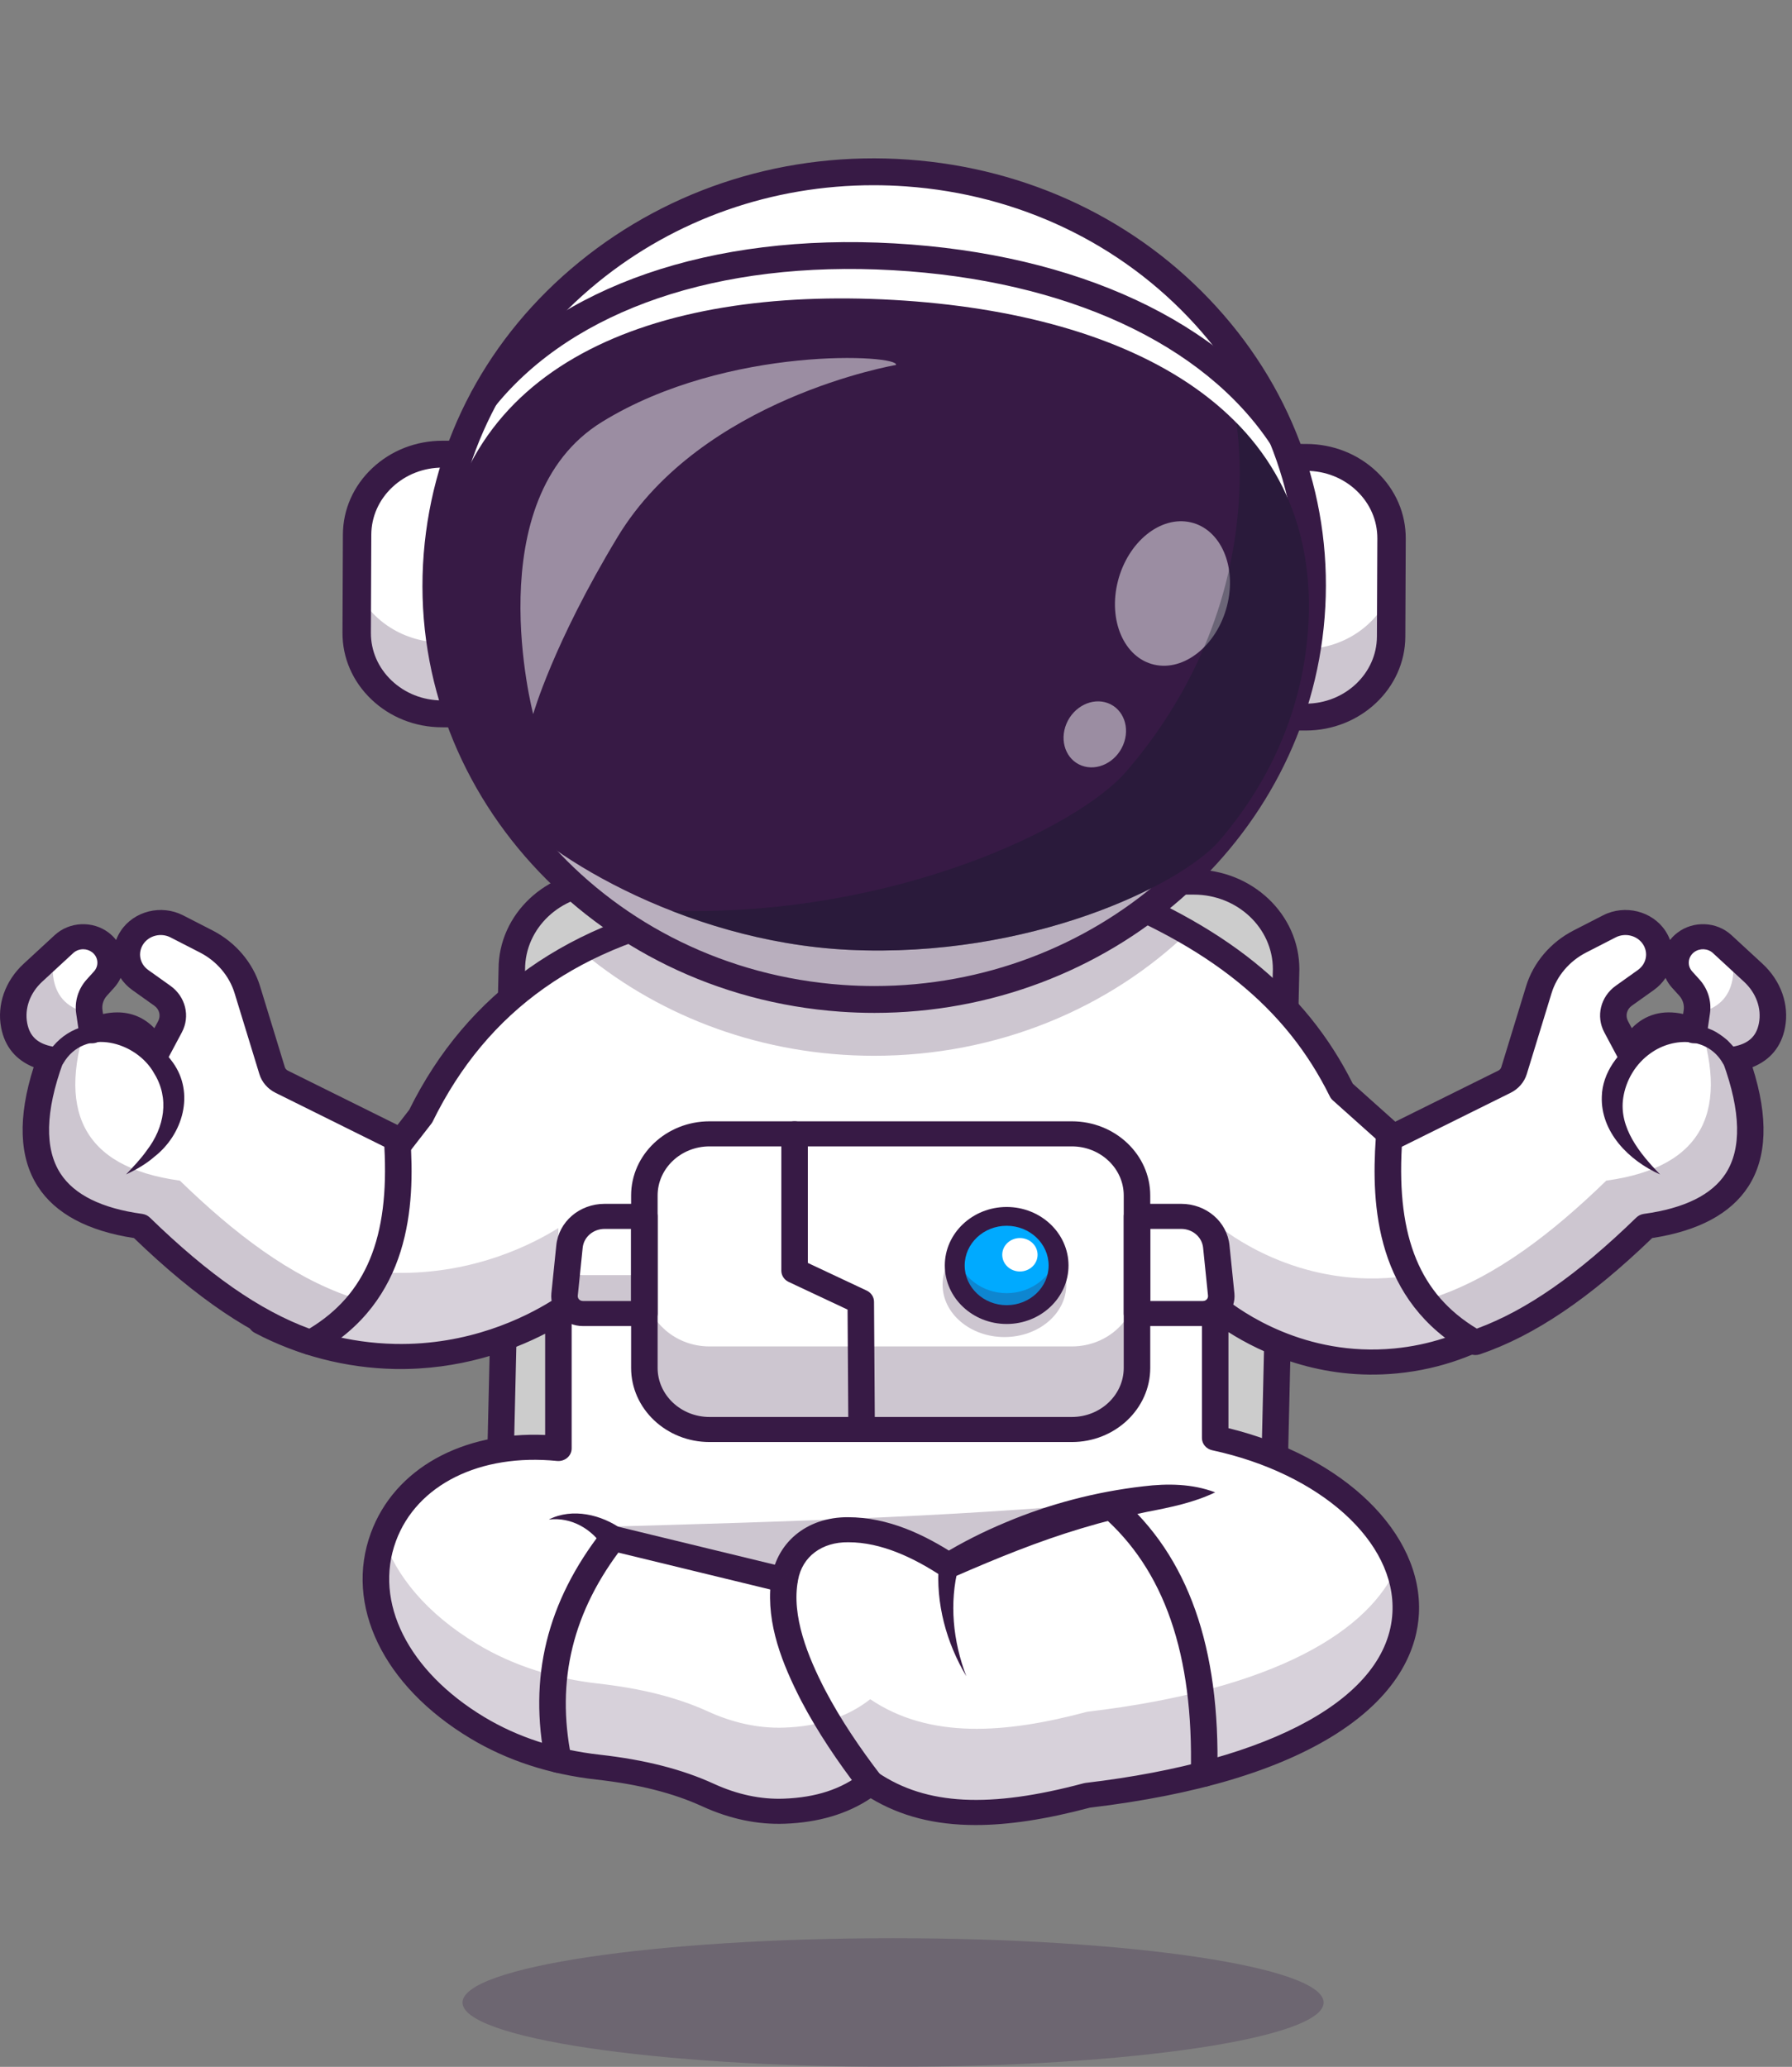 <svg width="241" height="278" viewBox="0 0 241 278" fill="none" xmlns="http://www.w3.org/2000/svg">
<rect x="0" y="0" width="241" height="278" fill="#808080" stroke="none"/>
<path opacity="0.25" d="M120.107 277.999C152.086 277.999 178.011 274.125 178.011 269.347C178.011 264.568 152.086 260.694 120.107 260.694C88.127 260.694 62.203 264.568 62.203 269.347C62.203 274.125 88.127 277.999 120.107 277.999Z" fill="#371A45"/>
<path d="M171.182 207.213H67.05L68.833 130.376C68.833 123.896 74.386 118.643 81.237 118.643H160.561C167.412 118.643 172.965 123.896 172.965 130.376L171.182 207.213Z" fill="white"/>
<g opacity="0.2">
<path d="M171.182 207.213H67.05L68.833 130.376C68.833 123.896 74.386 118.643 81.237 118.643H160.561C167.412 118.643 172.965 123.896 172.965 130.376L171.182 207.213Z" fill="black"/>
</g>
<path d="M171.182 208.898H67.051C66.571 208.898 66.112 208.715 65.776 208.391C65.441 208.067 65.258 207.628 65.269 207.175L67.051 130.338C67.051 122.976 73.414 116.956 81.237 116.956H160.561C168.384 116.956 174.747 122.976 174.747 130.375L172.964 207.249C172.943 208.165 172.151 208.898 171.182 208.898ZM68.873 205.526H169.438L171.183 130.338C171.182 124.835 166.418 120.328 160.561 120.328H81.237C75.38 120.328 70.615 124.835 70.615 130.375L68.873 205.526Z" fill="#371A45"/>
<g opacity="0.2">
<path d="M163.938 179.018L163.279 172.573C163.043 170.27 160.998 168.513 158.552 168.513H152.615V165.703C152.615 161.124 148.692 157.412 143.852 157.412H95.135C90.295 157.412 86.372 161.124 86.372 165.703V168.513H81.029C78.584 168.513 76.538 170.27 76.302 172.573L75.643 179.018C75.502 180.392 76.644 181.582 78.103 181.582H86.372V188.889C86.372 193.468 90.295 197.179 95.135 197.179H143.852C148.692 197.179 152.615 193.468 152.615 188.889V181.582H161.478C162.937 181.582 164.079 180.392 163.938 179.018Z" fill="black"/>
</g>
<path d="M77.3 148.712L78.142 176.774C78.177 177.941 77.206 178.914 75.972 178.947C74.619 178.994 73.517 177.845 73.691 176.577L77.3 148.712Z" fill="#371A45"/>
<path d="M158.579 146.185C162.974 155.571 165.51 165.743 166.475 176.001C166.587 177.162 165.682 178.191 164.453 178.297C163.225 178.403 162.139 177.547 162.026 176.385C162.234 171.297 162.196 166.182 161.609 161.077C161.057 156.071 160.051 151.083 158.579 146.185Z" fill="#371A45"/>
<path d="M96.387 122.03C78.247 125.215 64.501 133.983 56.575 150.141C49.424 159.36 42.273 168.578 35.122 177.797C38.256 179.455 44.598 182.277 53.088 182.448C64.127 182.669 72.103 178.273 75.096 176.418V194.827C50.141 192.338 40.413 218.064 64.176 232.376C69.078 235.328 74.68 237.042 80.45 237.688C85.945 238.304 90.931 239.476 95.223 241.443C98.427 242.912 101.933 243.745 105.491 243.613C109.966 243.447 113.874 242.28 117.033 239.793C125.017 245.188 135.226 244.422 146.223 241.479C205.716 234.453 195.115 200.236 163.427 193.421V175.787C164.983 177.056 174.227 184.34 187.679 183.052C200.276 181.846 207.584 173.982 209.046 172.34C199.518 163.816 189.991 155.292 180.463 146.768C173.354 132.364 160.674 124.591 146.111 119.06L96.387 122.03Z" fill="white"/>
<g opacity="0.2">
<path d="M75.096 176.42V165.174C72.103 167.029 64.127 171.425 53.088 171.203C48.656 171.114 44.817 170.301 41.706 169.31C39.511 172.139 37.316 174.969 35.121 177.799C38.256 179.457 44.597 182.279 53.088 182.449C64.127 182.671 72.103 178.275 75.096 176.42Z" fill="#371A45"/>
<path d="M146.223 230.236C135.227 233.179 125.017 233.945 117.033 228.55C113.874 231.037 109.966 232.204 105.491 232.37C101.933 232.502 98.427 231.669 95.223 230.2C90.931 228.233 85.946 227.061 80.45 226.445C74.68 225.799 69.078 224.085 64.176 221.133C57.314 217 53.25 211.915 51.533 206.833C48.653 214.813 52.057 225.08 64.176 232.379C69.078 235.331 74.68 237.045 80.45 237.691C85.946 238.307 90.931 239.48 95.223 241.447C98.427 242.915 101.933 243.749 105.491 243.617C109.966 243.45 113.874 242.283 117.033 239.797C125.017 245.192 135.226 244.426 146.223 241.483C182.625 237.184 192.781 222.706 187.925 210.553C184.299 219.241 171.685 227.229 146.223 230.236Z" fill="#371A45"/>
<path d="M187.679 171.807C174.227 173.095 164.984 165.811 163.427 164.542V175.788C164.984 177.057 174.227 184.341 187.679 183.053C200.276 181.847 207.584 173.983 209.046 172.341C206.897 170.418 204.748 168.496 202.599 166.574C199.011 168.91 194.015 171.2 187.679 171.807Z" fill="#371A45"/>
</g>
<path d="M131.214 245.473C125.701 245.473 121.109 244.279 117.101 241.869C113.965 243.977 110.09 245.129 105.561 245.297C101.868 245.437 98.13 244.648 94.446 242.96C90.545 241.172 85.898 239.995 80.24 239.361C73.896 238.651 68.169 236.779 63.219 233.797C51.523 226.753 46.289 215.906 49.886 206.162C53.065 197.555 62.141 192.528 73.314 193.008V179.387C68.839 181.691 61.784 184.301 53.05 184.133C46.52 184.001 40.019 182.319 34.251 179.268C33.806 179.032 33.488 178.626 33.38 178.154C33.271 177.682 33.382 177.188 33.684 176.799L55.033 149.278C62.828 133.509 76.631 123.783 96.062 120.371C96.132 120.359 96.204 120.351 96.275 120.346L145.999 117.376C146.263 117.359 146.529 117.4 146.776 117.494C164.689 124.297 175.548 133.024 181.932 145.761L210.27 171.113C210.956 171.727 211.017 172.741 210.409 173.424C207.735 176.43 200.184 183.548 187.858 184.729C177.571 185.713 169.568 181.948 165.209 179.174V192.095C180.697 195.879 191.393 206.224 190.824 217.067C190.599 221.343 188.49 227.612 179.719 233.2C172.043 238.09 160.893 241.432 146.577 243.136C140.739 244.69 135.675 245.473 131.214 245.473ZM117.033 238.107C117.395 238.107 117.758 238.211 118.069 238.421C124.55 242.801 133.084 243.243 145.738 239.856C145.824 239.833 145.913 239.816 146.002 239.806C171.242 236.825 186.666 228.262 187.264 216.9C187.764 207.375 177.573 198.192 163.032 195.065C162.22 194.89 161.644 194.208 161.644 193.421V175.786C161.644 175.127 162.051 174.528 162.684 174.254C163.317 173.979 164.062 174.079 164.59 174.509C166.923 176.411 175.469 182.525 187.5 181.374C197.129 180.452 203.505 175.475 206.561 172.436L179.239 147.993C179.076 147.847 178.943 147.673 178.848 147.481C172.939 135.506 162.744 127.256 145.82 120.766L96.608 123.705C78.113 126.977 65.546 135.858 58.192 150.85C58.142 150.951 58.082 151.047 58.012 151.138L37.785 177.212C41.472 178.916 46.732 180.632 53.126 180.761C63.001 180.973 70.515 177.241 74.12 175.007C74.668 174.668 75.368 174.64 75.944 174.934C76.52 175.229 76.879 175.798 76.879 176.417V194.826C76.879 195.304 76.665 195.759 76.289 196.079C75.914 196.398 75.415 196.553 74.91 196.503C64.549 195.467 56.049 199.697 53.252 207.274C50.221 215.485 54.884 224.78 65.133 230.952C69.628 233.659 74.852 235.362 80.659 236.013C86.718 236.691 91.736 237.971 96.001 239.925C99.151 241.369 102.321 242.045 105.421 241.927C109.739 241.767 113.164 240.644 115.893 238.496C116.222 238.238 116.627 238.107 117.033 238.107Z" fill="#371A45"/>
<path d="M163.427 200.727C160.563 202.098 157.451 202.738 154.361 203.328C151.365 203.938 148.408 204.673 145.499 205.553C139.641 207.301 134.031 209.598 128.441 212.038C127.828 212.353 127.091 212.297 126.555 211.94C122.9 209.544 118.525 207.431 114.09 207.438C110.557 207.391 107.892 209.349 107.323 212.534C106.396 217.368 108.695 222.906 110.937 227.254C113.048 231.277 115.641 235.118 118.473 238.801C119.052 239.553 118.876 240.606 118.082 241.154C117.287 241.702 116.172 241.535 115.594 240.783C112.678 236.988 109.983 233.009 107.745 228.745C105.227 223.826 103.049 218.46 103.665 212.84C104.255 207.543 108.439 204.044 114.041 204.07C119.48 204.08 124.303 206.39 128.606 209.187L126.723 209.088C129.413 207.445 132.256 206.015 135.199 204.787C141.071 202.298 147.375 200.645 153.765 199.914C156.999 199.516 160.354 199.558 163.427 200.727Z" fill="#371A45"/>
<path d="M73.806 204.382C76.992 202.763 80.922 203.729 83.689 205.726L82.865 205.279L105.944 210.883C108.197 211.495 107.369 214.636 105.058 214.149L81.979 208.545C81.654 208.476 81.365 208.316 81.155 208.098C79.631 205.691 76.864 204.013 73.806 204.382Z" fill="#371A45"/>
<path d="M128.902 210.753C127.64 215.582 128.156 220.748 129.957 225.46C127.26 220.925 125.829 215.647 126.258 210.376C126.46 208.563 129.274 208.961 128.902 210.753Z" fill="#371A45"/>
<path d="M75.094 238.45C74.256 238.45 73.509 237.888 73.346 237.08C71.04 225.661 73.54 215.466 80.987 205.912C81.571 205.163 82.687 205.003 83.48 205.556C84.272 206.109 84.441 207.164 83.856 207.913C77.031 216.67 74.738 226.003 76.847 236.447C77.032 237.362 76.398 238.245 75.431 238.42C75.318 238.44 75.205 238.45 75.094 238.45Z" fill="#371A45"/>
<path d="M161.932 240.317C161.919 240.317 161.905 240.317 161.891 240.316C160.907 240.295 160.127 239.523 160.15 238.592C160.539 222.496 156.595 211.104 148.091 203.762C147.364 203.135 147.313 202.069 147.976 201.381C148.64 200.692 149.767 200.644 150.494 201.272C159.804 209.309 164.128 221.541 163.714 238.669C163.691 239.587 162.898 240.317 161.932 240.317Z" fill="#371A45"/>
<g opacity="0.25">
<path d="M80.467 205.379C105.144 204.695 133.677 203.896 155.626 201.392C143.483 202.301 134.043 204.906 128.62 210.034C118.434 204.786 109.324 202.176 105.501 212.515L80.467 205.379Z" fill="#371A45"/>
</g>
<path d="M86.659 176.675H78.389C76.93 176.675 75.788 175.485 75.928 174.111L76.588 167.667C76.823 165.364 78.869 163.606 81.315 163.606H86.659L86.659 176.675Z" fill="white"/>
<g opacity="0.2">
<path d="M163.858 170.427C163.422 171.075 162.658 171.511 161.775 171.511H152.911V176.675H161.775C163.234 176.675 164.376 175.486 164.235 174.112L163.858 170.427Z" fill="black"/>
</g>
<path d="M135.382 173.021C139.238 173.021 142.364 170.065 142.364 166.417C142.364 162.769 139.238 159.812 135.382 159.812C131.526 159.812 128.401 162.769 128.401 166.417C128.401 170.065 131.526 173.021 135.382 173.021Z" fill="#00AAFF"/>
<g opacity="0.25">
<path d="M76.305 170.426L75.928 174.111C75.788 175.485 76.93 176.674 78.389 176.674H86.659V171.51H78.389C77.506 171.51 76.742 171.074 76.305 170.426Z" fill="#371A45"/>
</g>
<path d="M152.911 176.674H161.775C163.234 176.674 164.376 175.484 164.235 174.111L163.576 167.666C163.34 165.363 161.294 163.605 158.849 163.605H152.911V176.674Z" fill="white"/>
<path d="M86.659 160.8V183.985C86.659 188.564 90.583 192.276 95.423 192.276H144.147C148.987 192.276 152.911 188.564 152.911 183.985V160.8C152.911 156.221 148.987 152.509 144.147 152.509H95.423C90.583 152.509 86.659 156.221 86.659 160.8Z" fill="white"/>
<g opacity="0.25">
<path d="M144.147 181.1H95.423C90.582 181.1 86.659 177.388 86.659 172.81V183.981C86.659 188.56 90.583 192.272 95.423 192.272H144.147C148.987 192.272 152.911 188.56 152.911 183.981V172.81C152.911 177.388 148.987 181.1 144.147 181.1Z" fill="#371A45"/>
</g>
<g opacity="0.25">
<path d="M135.085 179.838C139.679 179.838 143.404 176.684 143.404 172.793C143.404 168.902 139.679 165.748 135.085 165.748C130.491 165.748 126.767 168.902 126.767 172.793C126.767 176.684 130.491 179.838 135.085 179.838Z" fill="#371A45"/>
</g>
<path d="M135.382 176.815C139.238 176.815 142.364 173.858 142.364 170.211C142.364 166.563 139.238 163.606 135.382 163.606C131.526 163.606 128.401 166.563 128.401 170.211C128.401 173.858 131.526 176.815 135.382 176.815Z" fill="#00AAFF"/>
<g opacity="0.25">
<path d="M135.382 173.933C132.05 173.933 129.268 171.723 128.572 168.769C128.463 169.233 128.401 169.714 128.401 170.209C128.401 173.856 131.526 176.813 135.382 176.813C139.238 176.813 142.364 173.856 142.364 170.209C142.364 169.714 142.302 169.233 142.192 168.769C141.497 171.723 138.715 173.933 135.382 173.933Z" fill="#371A45"/>
</g>
<path d="M135.382 178.08C130.795 178.08 127.064 174.55 127.064 170.211C127.064 165.872 130.795 162.342 135.382 162.342C139.969 162.342 143.701 165.872 143.701 170.211C143.701 174.55 139.969 178.08 135.382 178.08ZM135.382 164.871C132.27 164.871 129.737 167.266 129.737 170.211C129.737 173.155 132.27 175.551 135.382 175.551C138.495 175.551 141.027 173.155 141.027 170.211C141.027 167.266 138.495 164.871 135.382 164.871Z" fill="#371A45"/>
<path d="M144.147 193.959H95.423C89.607 193.959 84.876 189.484 84.876 183.983V160.797C84.876 155.296 89.607 150.82 95.423 150.82H144.147C149.962 150.82 154.693 155.296 154.693 160.797V183.983C154.693 189.484 149.962 193.959 144.147 193.959ZM95.423 154.192C91.573 154.192 88.441 157.155 88.441 160.797V183.983C88.441 187.625 91.573 190.588 95.423 190.588H144.147C147.996 190.588 151.128 187.625 151.128 183.983V160.797C151.128 157.155 147.996 154.192 144.147 154.192H95.423Z" fill="#371A45"/>
<path d="M115.874 193.959C114.895 193.96 114.098 193.212 114.092 192.284L113.987 176.145L106.068 172.425C105.462 172.139 105.079 171.554 105.079 170.914V152.506C105.079 151.575 105.877 150.82 106.861 150.82C107.846 150.82 108.644 151.575 108.644 152.506V169.869L116.555 173.586C117.158 173.869 117.54 174.449 117.545 175.086L117.657 192.263C117.663 193.194 116.87 193.954 115.886 193.959C115.882 193.959 115.878 193.959 115.874 193.959Z" fill="#371A45"/>
<path d="M86.659 178.36H78.389C77.192 178.36 76.044 177.88 75.239 177.042C74.434 176.203 74.039 175.076 74.154 173.949L74.814 167.504C75.139 164.32 77.934 161.92 81.315 161.92H86.659C87.643 161.92 88.441 162.675 88.441 163.606V176.674C88.441 177.605 87.643 178.36 86.659 178.36ZM81.315 165.292C79.779 165.292 78.51 166.382 78.362 167.828L77.703 174.273C77.677 174.523 77.802 174.695 77.878 174.775C77.955 174.855 78.123 174.989 78.389 174.989H84.876V165.292H81.315Z" fill="#371A45"/>
<path d="M161.775 178.36H152.911C151.927 178.36 151.129 177.605 151.129 176.674V163.606C151.129 162.675 151.927 161.92 152.911 161.92H158.849C162.23 161.92 165.025 164.32 165.35 167.504L166.009 173.949C166.125 175.076 165.729 176.203 164.925 177.042C164.12 177.88 162.972 178.36 161.775 178.36ZM154.693 174.989H161.775C162.041 174.989 162.209 174.855 162.285 174.775C162.362 174.695 162.487 174.523 162.461 174.273L161.802 167.828C161.654 166.382 160.384 165.292 158.849 165.292H154.693V174.989H154.693Z" fill="#371A45"/>
<path d="M137.165 171.018C138.477 171.018 139.541 170.012 139.541 168.77C139.541 167.528 138.477 166.521 137.165 166.521C135.852 166.521 134.788 167.528 134.788 168.77C134.788 170.012 135.852 171.018 137.165 171.018Z" fill="white"/>
<path d="M41.793 180.575C52.127 174.785 54.215 164.737 53.409 153.194L37.877 145.491C37.255 145.183 36.793 144.648 36.598 144.01L33.261 133.116C32.413 130.347 30.428 128.014 27.749 126.639L23.779 124.602C21.668 123.518 19.03 124.173 17.755 126.098C16.5 127.991 16.986 130.478 18.873 131.822L21.837 133.934C23.2 134.904 23.632 136.658 22.864 138.098L20.959 141.673C19.039 137.712 16.062 137.075 12.385 138.642L12.014 136.091C11.842 134.917 12.21 133.73 13.024 132.829L13.992 131.759C15.348 130.258 15.123 127.993 13.494 126.759C12.037 125.654 9.939 125.751 8.602 126.984L4.428 130.836C2.429 132.68 1.409 135.336 1.909 137.935C2.361 140.283 3.851 141.879 6.776 142.431C2.135 155.231 5.539 163.119 18.875 164.942C26.177 172.04 33.715 177.815 41.793 180.575Z" fill="white"/>
<g opacity="0.25">
<path d="M47.108 174.43C39.03 171.67 31.492 165.895 24.191 158.798C10.89 156.979 7.47 149.128 12.057 136.388L12.04 136.274C9.15 135.712 7.674 134.124 7.224 131.79C6.974 130.49 7.104 129.176 7.547 127.957L4.428 130.835C2.429 132.679 1.409 135.335 1.909 137.934C2.361 140.282 3.851 141.878 6.776 142.43C2.135 155.23 5.539 163.118 18.875 164.942C26.177 172.038 33.715 177.814 41.793 180.574C45.699 178.385 48.425 175.587 50.264 172.331C49.308 173.081 48.262 173.783 47.108 174.43Z" fill="#371A45"/>
</g>
<path d="M41.793 182.26C41.589 182.26 41.384 182.227 41.187 182.16C33.854 179.655 26.481 174.68 18.017 166.523C11.789 165.567 7.441 163.236 5.085 159.588C2.562 155.682 2.376 150.288 4.526 143.54C2.143 142.587 0.646 140.781 0.156 138.236C-0.439 135.144 0.692 131.926 3.184 129.628L7.358 125.776C9.336 123.952 12.453 123.808 14.609 125.441C14.995 125.735 15.333 126.069 15.617 126.437C15.773 126.013 15.981 125.599 16.245 125.202C18.016 122.53 21.698 121.613 24.629 123.119L28.599 125.156C31.676 126.736 33.999 129.466 34.973 132.646L38.31 143.54C38.37 143.736 38.513 143.903 38.704 143.997L54.237 151.7C54.787 151.973 55.147 152.496 55.188 153.082C55.82 162.15 55.214 175.014 42.701 182.025C42.423 182.181 42.108 182.26 41.793 182.26ZM11.184 127.677C10.699 127.677 10.216 127.849 9.847 128.19L5.673 132.042C4.032 133.556 3.28 135.645 3.663 137.632C4.007 139.42 5.075 140.39 7.125 140.777C7.63 140.873 8.066 141.169 8.322 141.591C8.578 142.012 8.629 142.518 8.462 142.977C6.094 149.51 5.981 154.507 8.127 157.83C9.978 160.697 13.68 162.528 19.13 163.273C19.519 163.326 19.879 163.499 20.153 163.766C28.087 171.478 34.928 176.247 41.602 178.706C49.232 174.093 52.367 166.485 51.69 154.244L37.049 146.983C36.003 146.465 35.214 145.552 34.886 144.479L31.549 133.585C30.839 131.264 29.144 129.273 26.899 128.12L22.929 126.082C21.649 125.425 20.039 125.825 19.265 126.993C18.496 128.153 18.788 129.65 19.945 130.474L22.91 132.586C24.962 134.048 25.613 136.685 24.456 138.856L22.55 142.432C22.242 143.01 21.602 143.363 20.926 143.359C20.241 143.346 19.624 142.965 19.339 142.376C17.955 139.521 16.153 138.885 13.117 140.178C12.605 140.396 12.014 140.374 11.523 140.116C11.031 139.859 10.697 139.397 10.62 138.871L10.248 136.321C10.007 134.671 10.525 132.999 11.67 131.733L12.638 130.662C12.977 130.286 13.137 129.808 13.088 129.316C13.039 128.824 12.788 128.383 12.38 128.074C12.029 127.808 11.606 127.677 11.184 127.677ZM15.773 136.169C17.71 136.169 19.397 136.886 20.762 138.297L21.273 137.338C21.653 136.625 21.439 135.76 20.765 135.28L17.8 133.168C17.152 132.705 16.622 132.151 16.217 131.538C16.002 132.008 15.71 132.452 15.347 132.854L14.379 133.924C13.896 134.458 13.677 135.164 13.779 135.86L13.856 136.386C14.519 136.241 15.158 136.169 15.773 136.169Z" fill="#371A45"/>
<path d="M6.329 141.834C10.43 135.275 19.291 137.37 23.245 142.903C26.214 147.023 24.615 152.592 20.747 155.598C19.613 156.594 18.285 157.329 16.952 157.969C17.95 156.898 18.944 155.878 19.732 154.745C22.113 151.662 22.825 147.743 20.729 144.366C18.363 140.084 11.359 138.129 8.506 143.027C7.664 144.499 5.393 143.258 6.329 141.834Z" fill="#371A45"/>
<path d="M198.421 180.573C188.087 174.783 185.999 164.735 186.805 153.192L202.337 145.489C202.959 145.181 203.421 144.646 203.616 144.008L206.953 133.114C207.801 130.345 209.786 128.012 212.465 126.637L216.435 124.6C218.546 123.516 221.183 124.171 222.459 126.096C223.713 127.989 223.228 130.476 221.341 131.82L218.376 133.932C217.014 134.902 216.582 136.656 217.349 138.096L219.255 141.671C221.175 137.71 224.151 137.073 227.828 138.64L228.2 136.09C228.371 134.915 228.003 133.728 227.189 132.827L226.222 131.757C224.865 130.256 225.091 127.991 226.719 126.757C228.176 125.652 230.275 125.749 231.611 126.982L235.786 130.834C237.785 132.678 238.805 135.334 238.304 137.933C237.852 140.281 236.363 141.877 233.437 142.429C238.079 155.23 234.675 163.117 221.338 164.941C214.037 172.038 206.499 177.813 198.421 180.573Z" fill="white"/>
<g opacity="0.25">
<path d="M193.106 174.43C201.184 171.67 208.722 165.895 216.023 158.798C229.324 156.979 232.744 149.128 228.157 136.388L228.174 136.274C231.063 135.712 232.54 134.124 232.989 131.79C233.24 130.49 233.109 129.176 232.667 127.957L235.786 130.835C237.785 132.679 238.805 135.335 238.305 137.934C237.852 140.282 236.363 141.878 233.437 142.43C238.079 155.23 234.675 163.118 221.338 164.942C214.037 172.038 206.499 177.814 198.421 180.574C194.515 178.385 191.788 175.587 189.949 172.331C190.906 173.081 191.952 173.783 193.106 174.43Z" fill="#371A45"/>
</g>
<path d="M198.421 182.258C198.105 182.258 197.791 182.179 197.513 182.023C184.999 175.013 184.394 162.148 185.026 153.081C185.067 152.495 185.427 151.972 185.977 151.699L201.51 143.996C201.7 143.901 201.844 143.734 201.904 143.539L205.241 132.645C206.215 129.464 208.538 126.735 211.615 125.155L215.585 123.117C218.516 121.613 222.198 122.528 223.969 125.2C224.232 125.597 224.441 126.012 224.597 126.436C224.881 126.068 225.218 125.734 225.605 125.441C227.76 123.807 230.877 123.95 232.855 125.774L237.03 129.626C239.521 131.925 240.653 135.143 240.058 138.235C239.568 140.779 238.071 142.585 235.688 143.539C237.838 150.287 237.651 155.68 235.128 159.587C232.773 163.234 228.424 165.566 222.197 166.521C213.733 174.678 206.36 179.653 199.027 182.158C198.83 182.225 198.625 182.258 198.421 182.258ZM188.524 154.243C187.846 166.484 190.982 174.091 198.612 178.704C205.286 176.245 212.128 171.476 220.061 163.765C220.335 163.498 220.694 163.325 221.083 163.271C226.534 162.527 230.236 160.695 232.087 157.829C234.233 154.506 234.12 149.508 231.751 142.976C231.584 142.516 231.636 142.011 231.892 141.589C232.148 141.167 232.584 140.871 233.088 140.776C235.139 140.388 236.207 139.418 236.551 137.63C236.933 135.644 236.182 133.554 234.541 132.041L230.367 128.189C229.676 127.551 228.587 127.501 227.834 128.072C227.426 128.381 227.175 128.823 227.126 129.315C227.077 129.807 227.237 130.285 227.576 130.66L228.544 131.731C229.688 132.997 230.207 134.67 229.966 136.319L229.594 138.87C229.517 139.396 229.183 139.857 228.691 140.114C228.199 140.372 227.608 140.394 227.097 140.177C224.061 138.883 222.259 139.52 220.875 142.374C220.59 142.963 219.973 143.345 219.288 143.357C218.615 143.362 217.972 143.009 217.664 142.43L215.758 138.854C214.601 136.684 215.252 134.047 217.304 132.584L220.269 130.472C221.426 129.648 221.718 128.152 220.949 126.991C220.175 125.824 218.564 125.424 217.285 126.081L213.315 128.119C211.07 129.271 209.375 131.263 208.665 133.583L205.328 144.477C204.999 145.55 204.211 146.463 203.165 146.982L188.524 154.243ZM223.996 131.536C223.592 132.15 223.062 132.704 222.413 133.166L219.449 135.278C218.775 135.758 218.561 136.624 218.941 137.337L219.452 138.295C221.25 136.438 223.606 135.782 226.358 136.385L226.435 135.859C226.536 135.163 226.317 134.457 225.835 133.922L224.867 132.852C224.503 132.45 224.212 132.007 223.996 131.536Z" fill="#371A45"/>
<path d="M231.707 143.029C229.74 139.52 225.117 139.426 222.008 141.643C219.949 143.081 218.648 145.331 218.3 147.684C217.706 151.677 220.528 155.163 223.261 157.97C219.011 156.077 215.244 152.223 215.422 147.475C215.579 141.135 223.981 135.713 230.187 138.513C230.971 138.85 231.688 139.391 232.325 139.93C232.618 140.226 232.902 140.533 233.179 140.841L233.885 141.835C234.817 143.261 232.555 144.5 231.707 143.029Z" fill="#371A45"/>
<g opacity="0.25">
<path d="M159.896 125.282C149.214 135.59 134.191 142.006 117.555 142.006C102.644 142.006 89.025 136.846 78.673 128.351C84.181 125.472 90.384 123.482 97.207 122.285L146.932 119.317C151.473 121.041 155.836 122.985 159.896 125.282Z" fill="#371A45"/>
</g>
<path d="M175.549 96.449L174.364 96.445C173.759 96.442 173.27 95.976 173.273 95.404L173.411 62.547C173.414 61.974 173.906 61.512 174.511 61.515L175.696 61.519C182.044 61.543 187.169 66.43 187.144 72.435L187.088 85.62C187.063 91.625 181.897 96.473 175.549 96.449Z" fill="white"/>
<path d="M175.596 96.777C175.58 96.777 175.564 96.777 175.548 96.777L174.363 96.772C173.569 96.769 172.927 96.156 172.93 95.406L173.068 62.549C173.071 61.8 173.716 61.193 174.507 61.193C174.509 61.193 174.51 61.193 174.512 61.193L175.698 61.198C178.859 61.21 181.827 62.386 184.054 64.509C186.28 66.632 187.5 69.448 187.487 72.439L187.432 85.625C187.406 91.783 182.1 96.777 175.596 96.777ZM175.551 96.128C175.565 96.128 175.581 96.128 175.595 96.128C181.724 96.128 186.721 91.424 186.745 85.622L186.801 72.436C186.813 69.619 185.664 66.966 183.566 64.966C181.469 62.966 178.673 61.858 175.695 61.847L174.509 61.842C174.508 61.842 174.507 61.842 174.507 61.842C174.093 61.842 173.756 62.16 173.754 62.551L173.616 95.408C173.614 95.801 173.95 96.122 174.365 96.123L175.551 96.128Z" fill="#371A45"/>
<g opacity="0.25">
<path d="M187.115 79.375L187.094 84.599C187.065 91.166 181.413 96.472 174.466 96.449C173.805 96.447 173.27 95.934 173.272 95.308L173.306 86.625C173.49 87.022 173.908 87.296 174.394 87.302L175.212 87.303C180.701 87.325 185.385 84.014 187.115 79.375Z" fill="#371A45"/>
</g>
<path d="M175.596 98.259C175.577 98.259 175.56 98.259 175.542 98.259L174.356 98.255C172.699 98.248 171.356 96.968 171.362 95.4L171.501 62.543C171.504 61.783 171.82 61.071 172.39 60.536C172.96 60.001 173.713 59.726 174.518 59.711L175.704 59.715C179.284 59.729 182.644 61.06 185.166 63.465C187.687 65.869 189.068 69.058 189.054 72.445L188.998 85.63C188.969 92.604 182.962 98.259 175.596 98.259ZM175.557 94.645C175.569 94.645 175.583 94.645 175.595 94.645C180.862 94.645 185.157 90.603 185.178 85.616L185.234 72.431C185.244 70.009 184.257 67.729 182.454 66.01C180.651 64.291 178.248 63.339 175.689 63.329L175.318 63.328L175.186 94.644L175.557 94.645Z" fill="#371A45"/>
<path d="M59.564 61.084L60.749 61.089C61.354 61.091 61.843 61.557 61.84 62.129L61.702 94.986C61.7 95.559 61.207 96.021 60.602 96.018L59.417 96.014C53.069 95.99 47.944 91.103 47.969 85.098L48.025 71.913C48.05 65.909 53.216 61.06 59.564 61.084Z" fill="white"/>
<path d="M60.607 96.345C60.605 96.345 60.603 96.345 60.601 96.345L59.416 96.341C56.254 96.329 53.287 95.153 51.06 93.03C48.833 90.906 47.614 88.09 47.626 85.099L47.682 71.914C47.694 68.924 48.938 66.116 51.182 64.01C53.415 61.914 56.373 60.762 59.517 60.762C59.533 60.762 59.549 60.762 59.565 60.762L60.75 60.766C61.544 60.769 62.187 61.382 62.184 62.133L62.045 94.99C62.044 95.353 61.893 95.694 61.62 95.951C61.348 96.205 60.989 96.345 60.607 96.345ZM59.517 61.411C56.556 61.411 53.769 62.496 51.665 64.471C49.551 66.455 48.38 69.099 48.368 71.917L48.312 85.102C48.301 87.919 49.449 90.572 51.547 92.573C53.645 94.573 56.44 95.68 59.419 95.692L60.604 95.696C60.605 95.696 60.606 95.696 60.607 95.696C60.807 95.696 60.995 95.623 61.137 95.49C61.279 95.356 61.358 95.177 61.359 94.987L61.498 62.13C61.499 61.737 61.163 61.417 60.748 61.415L59.562 61.411C59.548 61.411 59.532 61.411 59.517 61.411Z" fill="#371A45"/>
<g opacity="0.25">
<path d="M61.743 85.827L61.704 94.888C61.702 95.514 61.16 96.019 60.498 96.017C56.853 96.002 53.573 94.523 51.285 92.168C49.219 90.04 47.962 87.195 47.975 84.076L47.995 79.383C49.949 83.508 54.329 86.393 59.421 86.413L60.681 86.418C61.141 86.418 61.533 86.179 61.743 85.827Z" fill="#371A45"/>
</g>
<path d="M60.608 97.827C60.603 97.827 60.599 97.827 60.594 97.827L59.409 97.823C55.829 97.809 52.469 96.478 49.947 94.073C47.426 91.669 46.045 88.48 46.059 85.093L46.115 71.908C46.129 68.521 47.537 65.343 50.078 62.957C52.607 60.584 55.957 59.279 59.517 59.279C59.535 59.279 59.553 59.279 59.572 59.279L60.757 59.284C62.414 59.29 63.757 60.571 63.751 62.138L63.612 94.995C63.609 95.755 63.294 96.468 62.723 97.003C62.156 97.534 61.405 97.827 60.608 97.827ZM60.609 94.213H60.61C60.61 94.213 60.61 94.213 60.609 94.213ZM59.517 62.893C56.972 62.893 54.577 63.826 52.769 65.522C50.952 67.228 49.945 69.501 49.935 71.922L49.88 85.107C49.869 87.529 50.856 89.809 52.659 91.528C54.462 93.247 56.865 94.199 59.425 94.209L59.795 94.21L59.927 62.894L59.556 62.893C59.543 62.893 59.53 62.893 59.517 62.893Z" fill="#371A45"/>
<path d="M159.166 118.123C182.144 96.387 182.144 61.146 159.166 39.41C136.189 17.674 98.934 17.674 75.957 39.41C52.979 61.146 52.979 96.387 75.957 118.123C98.934 139.859 136.189 139.859 159.166 118.123Z" fill="white"/>
<path d="M117.606 134.755C116.124 134.755 114.633 134.702 113.131 134.596C80.59 132.283 56.104 105.359 58.548 74.576C59.732 59.664 66.984 46.081 78.968 36.329C90.952 26.577 106.235 21.824 121.997 22.943C137.76 24.063 152.119 30.923 162.429 42.259C172.738 53.595 177.763 68.051 176.579 82.963C174.248 112.325 148.242 134.755 117.606 134.755ZM117.472 23.431C103.493 23.431 90.123 28.107 79.416 36.821C67.571 46.46 60.403 59.886 59.233 74.625C56.817 105.05 81.019 131.663 113.183 133.948C114.665 134.054 116.142 134.105 117.605 134.106C147.889 134.108 173.591 111.937 175.895 82.914C177.065 68.175 172.098 53.887 161.908 42.682C151.719 31.477 137.526 24.697 121.945 23.59C120.449 23.484 118.957 23.431 117.472 23.431Z" fill="#371A45"/>
<g opacity="0.35">
<path d="M176.285 75.213C176.459 77.749 176.445 80.327 176.238 82.937C173.8 113.589 145.559 136.571 113.156 134.272C80.753 131.966 56.458 105.251 58.888 74.599C58.958 73.717 59.049 72.836 59.163 71.971C60.973 99.27 83.829 121.813 113.477 123.921C144.949 126.154 172.489 104.541 176.285 75.213Z" fill="#371A45"/>
</g>
<path d="M117.607 136.237C116.086 136.237 114.555 136.183 113.014 136.074C79.611 133.7 54.477 106.063 56.986 74.465C58.201 59.158 65.645 45.216 77.946 35.205C90.247 25.195 105.932 20.313 122.114 21.465C138.295 22.614 153.034 29.656 163.616 41.292C174.199 52.929 179.357 67.767 178.142 83.073C175.749 113.213 149.054 136.237 117.607 136.237ZM117.475 24.913C103.87 24.913 90.858 29.464 80.438 37.945C68.91 47.326 61.934 60.392 60.795 74.736C58.444 104.346 81.998 130.246 113.3 132.471C114.742 132.573 116.18 132.624 117.604 132.624C147.076 132.625 172.09 111.049 174.333 82.803C175.472 68.459 170.638 54.554 160.72 43.649C150.804 32.745 136.991 26.146 121.828 25.068C120.372 24.965 118.92 24.913 117.475 24.913Z" fill="#371A45"/>
<path d="M175.936 84.348C175.247 95.22 170.877 105.102 163.967 113.092C158.787 119.082 138.428 128.924 114.133 127.754C91.606 126.669 71.841 114.152 67.454 107.62C61.603 98.907 58.511 88.601 59.2 77.729C61.023 48.958 87.91 38.513 120.147 40.34C152.384 42.168 177.759 55.577 175.936 84.348Z" fill="#371A45"/>
<g opacity="0.5">
<path d="M165.011 81.517C166.373 76.232 164.195 71.191 160.146 70.258C156.098 69.324 151.712 72.852 150.35 78.137C148.989 83.422 151.167 88.463 155.215 89.396C159.263 90.33 163.649 86.802 165.011 81.517Z" fill="white"/>
</g>
<g opacity="0.5">
<path d="M151.047 100.204C152.02 97.883 151.103 95.361 148.997 94.571C146.892 93.781 144.396 95.022 143.422 97.343C142.449 99.663 143.367 102.186 145.472 102.976C147.577 103.766 150.073 102.525 151.047 100.204Z" fill="white"/>
</g>
<g opacity="0.35">
<path d="M166.285 56.865C173.012 63.711 176.666 72.792 175.936 84.348C175.247 95.222 170.874 105.104 163.969 113.094C158.787 119.083 138.427 128.926 114.132 127.758C105.554 127.347 97.379 125.275 90.297 122.505C120.193 123.338 144.999 111.248 151.423 103.819C160.194 93.678 165.74 81.134 166.612 67.338C166.848 63.651 166.724 60.162 166.285 56.865Z" fill="#111A28"/>
</g>
<path d="M171.206 60.15L171.027 59.991L170.889 59.787C161.898 46.211 143.376 37.667 120.071 36.345C96.64 35.014 77.177 41.649 66.672 54.542L66.519 54.708C65.795 55.41 64.606 55.438 63.846 54.764C63.104 54.106 63.041 53.021 63.683 52.291C74.981 38.466 95.614 31.339 120.299 32.738C144.852 34.13 164.471 43.29 174.126 57.868L172.515 58.834L171.206 60.15Z" fill="#371A45"/>
<g opacity="0.5">
<path d="M71.709 96.05C71.709 96.05 64.088 67.134 80.974 56.74C97.861 46.346 121.122 47.711 120.489 49.092C120.489 49.092 94.36 53.529 83.062 72.219C74.351 86.631 71.709 96.05 71.709 96.05Z" fill="white"/>
</g>
</svg>
